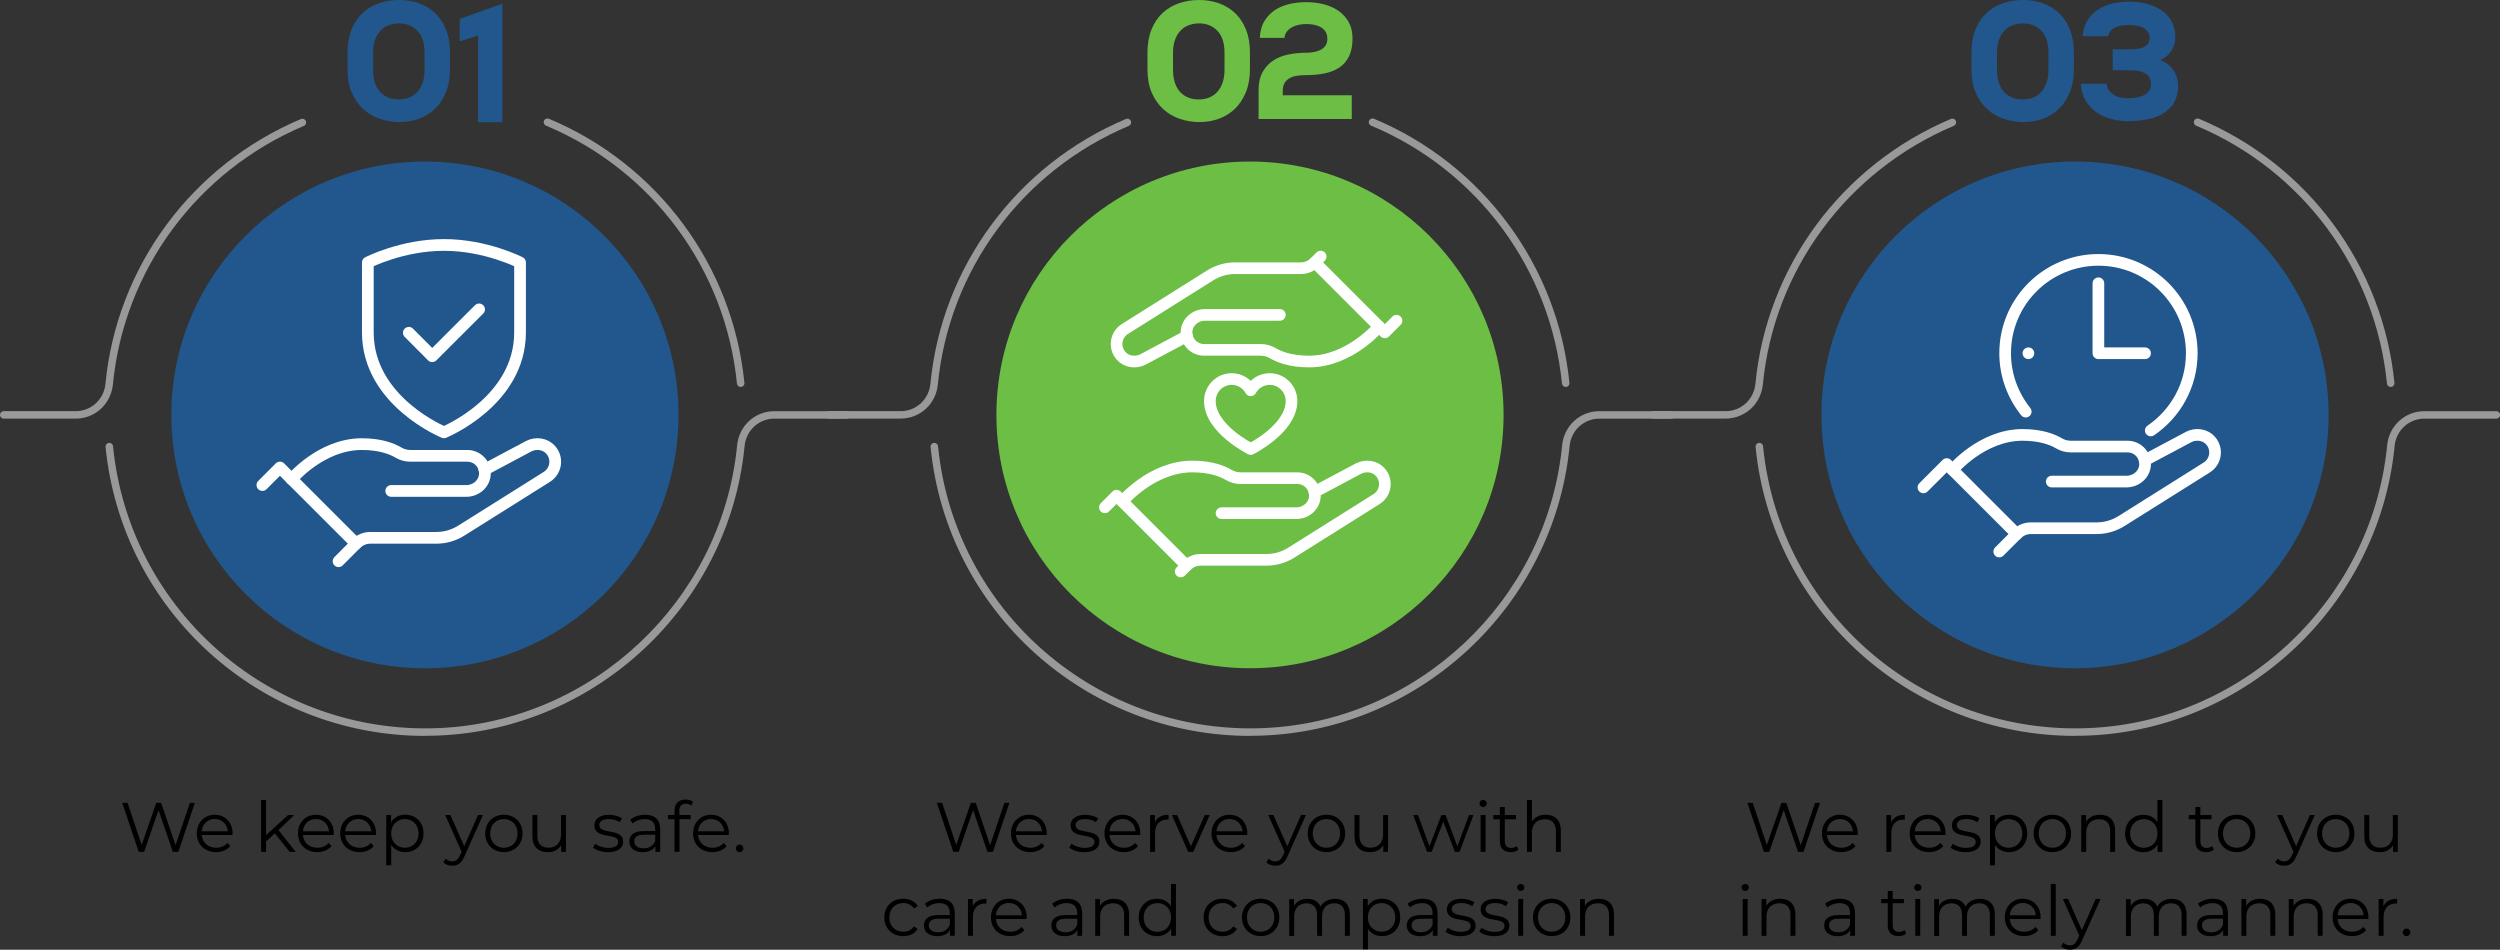 <?xml version="1.0" encoding="UTF-8"?><svg id="Layer_2" xmlns="http://www.w3.org/2000/svg" viewBox="0 0 428.66 162.84"><rect x="0" y="0" width="428.66" height="162.84" fill="#333333" stroke="none"/><defs><style>.cls-1{fill:#999;}.cls-2{fill:#21578c;}.cls-3{fill:#6cbe45;}.cls-4,.cls-5{stroke-linecap:round;}.cls-4,.cls-5,.cls-6,.cls-7{fill:none;stroke:#fff;stroke-linejoin:round;}.cls-4,.cls-6{stroke-width:2.01px;}.cls-5,.cls-7{stroke-width:2px;}</style></defs><g id="Layer_1-2"><g><path d="M33.41,137.66l-2.83,8.4h-.94l-2.46-7.16-2.47,7.16h-.92l-2.83-8.4h.91l2.42,7.22,2.51-7.22h.83l2.47,7.26,2.46-7.26h.85Z"/><path d="M39.87,143.17h-5.28c.1,1.32,1.1,2.19,2.48,2.19,.77,0,1.45-.28,1.93-.83l.48,.55c-.56,.67-1.44,1.03-2.43,1.03-1.97,0-3.31-1.34-3.31-3.21s1.31-3.2,3.08-3.2,3.06,1.31,3.06,3.2c0,.07-.01,.17-.01,.26Zm-5.28-.64h4.47c-.11-1.24-1.01-2.1-2.24-2.1s-2.12,.86-2.23,2.1Z"/><path d="M47.11,142.89l-1.49,1.37v1.8h-.85v-8.9h.85v6.03l3.77-3.44h1.06l-2.7,2.58,2.95,3.73h-1.04l-2.54-3.17Z"/><path d="M57.22,143.17h-5.28c.1,1.32,1.1,2.19,2.48,2.19,.77,0,1.45-.28,1.93-.83l.48,.55c-.56,.67-1.44,1.03-2.43,1.03-1.97,0-3.31-1.34-3.31-3.21s1.31-3.2,3.08-3.2,3.06,1.31,3.06,3.2c0,.07-.01,.17-.01,.26Zm-5.28-.64h4.47c-.11-1.24-1.01-2.1-2.24-2.1s-2.12,.86-2.23,2.1Z"/><path d="M64.47,143.17h-5.28c.1,1.32,1.1,2.19,2.48,2.19,.77,0,1.45-.28,1.93-.83l.48,.55c-.56,.67-1.44,1.03-2.43,1.03-1.97,0-3.31-1.34-3.31-3.21s1.31-3.2,3.08-3.2,3.06,1.31,3.06,3.2c0,.07-.01,.17-.01,.26Zm-5.28-.64h4.47c-.11-1.24-1.01-2.1-2.24-2.1s-2.12,.86-2.23,2.1Z"/><path d="M72.62,142.9c0,1.92-1.34,3.21-3.14,3.21-1.01,0-1.87-.43-2.4-1.25v3.51h-.85v-8.63h.82v1.25c.52-.84,1.39-1.3,2.43-1.3,1.8,0,3.14,1.3,3.14,3.2Zm-.85,0c0-1.46-1.02-2.46-2.35-2.46s-2.35,1-2.35,2.46,1.01,2.46,2.35,2.46,2.35-.98,2.35-2.46Z"/><path d="M82.8,139.75l-3.15,7.06c-.53,1.24-1.2,1.63-2.1,1.63-.59,0-1.15-.19-1.54-.58l.4-.64c.31,.31,.7,.48,1.15,.48,.56,0,.95-.26,1.31-1.05l.28-.61-2.82-6.3h.89l2.38,5.36,2.37-5.36h.84Z"/><path d="M83.19,142.9c0-1.87,1.37-3.2,3.21-3.2s3.2,1.33,3.2,3.2-1.36,3.21-3.2,3.21-3.21-1.34-3.21-3.21Zm5.55,0c0-1.48-1-2.46-2.34-2.46s-2.35,.98-2.35,2.46,1.01,2.46,2.35,2.46,2.34-.98,2.34-2.46Z"/><path d="M97.04,139.75v6.31h-.82v-1.15c-.44,.77-1.26,1.21-2.27,1.21-1.61,0-2.66-.9-2.66-2.71v-3.66h.85v3.57c0,1.34,.7,2.03,1.9,2.03,1.32,0,2.15-.85,2.15-2.29v-3.31h.85Z"/><path d="M101.69,145.34l.38-.67c.5,.4,1.35,.71,2.24,.71,1.2,0,1.69-.41,1.69-1.03,0-1.64-4.09-.35-4.09-2.84,0-1.03,.89-1.8,2.49-1.8,.82,0,1.7,.23,2.23,.59l-.37,.68c-.55-.38-1.21-.54-1.86-.54-1.14,0-1.64,.44-1.64,1.04,0,1.7,4.09,.42,4.09,2.84,0,1.09-.96,1.8-2.6,1.8-1.04,0-2.05-.34-2.57-.78Z"/><path d="M113.2,142.15v3.91h-.82v-.98c-.38,.65-1.13,1.04-2.17,1.04-1.43,0-2.3-.74-2.3-1.83,0-.97,.62-1.79,2.43-1.79h2v-.38c0-1.08-.61-1.67-1.79-1.67-.82,0-1.58,.29-2.1,.74l-.38-.64c.64-.54,1.57-.85,2.57-.85,1.63,0,2.55,.82,2.55,2.45Zm-.85,2.01v-1.03h-1.98c-1.22,0-1.62,.48-1.62,1.13,0,.73,.59,1.19,1.6,1.19s1.67-.46,2-1.28Z"/><path d="M116.49,139v.74h1.94v.72h-1.92v5.59h-.85v-5.59h-1.13v-.72h1.13v-.78c0-1.13,.67-1.87,1.91-1.87,.47,0,.95,.13,1.26,.39l-.29,.64c-.24-.2-.58-.31-.94-.31-.73,0-1.12,.41-1.12,1.19Z"/><path d="M124.97,143.17h-5.28c.1,1.32,1.1,2.19,2.48,2.19,.77,0,1.45-.28,1.93-.83l.48,.55c-.56,.67-1.44,1.03-2.43,1.03-1.97,0-3.31-1.34-3.31-3.21s1.31-3.2,3.08-3.2,3.06,1.31,3.06,3.2c0,.07-.01,.17-.01,.26Zm-5.28-.64h4.47c-.11-1.24-1.01-2.1-2.24-2.1s-2.12,.86-2.23,2.1Z"/><path d="M126.17,145.46c0-.37,.29-.65,.64-.65s.65,.28,.65,.65-.3,.66-.65,.66-.64-.29-.64-.66Z"/></g><g><path d="M173.08,137.66l-2.83,8.4h-.94l-2.46-7.16-2.47,7.16h-.92l-2.83-8.4h.91l2.42,7.22,2.51-7.22h.83l2.47,7.26,2.46-7.26h.85Z"/><path d="M179.47,143.17h-5.28c.1,1.32,1.1,2.19,2.48,2.19,.77,0,1.45-.28,1.93-.83l.48,.55c-.56,.67-1.44,1.03-2.43,1.03-1.97,0-3.31-1.34-3.31-3.21s1.31-3.2,3.08-3.2,3.06,1.31,3.06,3.2c0,.07-.01,.17-.01,.26Zm-5.28-.64h4.47c-.11-1.24-1.01-2.1-2.24-2.1s-2.12,.86-2.23,2.1Z"/><path d="M183.35,145.34l.38-.67c.5,.4,1.35,.71,2.24,.71,1.2,0,1.69-.41,1.69-1.03,0-1.64-4.09-.35-4.09-2.84,0-1.03,.89-1.8,2.49-1.8,.82,0,1.7,.23,2.23,.59l-.37,.68c-.55-.38-1.21-.54-1.86-.54-1.14,0-1.64,.44-1.64,1.04,0,1.7,4.09,.42,4.09,2.84,0,1.09-.96,1.8-2.6,1.8-1.04,0-2.05-.34-2.57-.78Z"/><path d="M195.51,143.17h-5.28c.1,1.32,1.1,2.19,2.48,2.19,.77,0,1.45-.28,1.93-.83l.48,.55c-.56,.67-1.44,1.03-2.43,1.03-1.97,0-3.31-1.34-3.31-3.21s1.31-3.2,3.08-3.2,3.06,1.31,3.06,3.2c0,.07-.01,.17-.01,.26Zm-5.28-.64h4.47c-.11-1.24-1.01-2.1-2.24-2.1s-2.12,.86-2.23,2.1Z"/><path d="M200.37,139.7v.83c-.07,0-.14-.01-.2-.01-1.32,0-2.12,.84-2.12,2.33v3.21h-.85v-6.31h.82v1.23c.4-.84,1.2-1.28,2.36-1.28Z"/><path d="M207.42,139.75l-2.81,6.31h-.88l-2.79-6.31h.89l2.36,5.37,2.39-5.37h.84Z"/><path d="M213.86,143.17h-5.28c.1,1.32,1.1,2.19,2.48,2.19,.77,0,1.45-.28,1.93-.83l.48,.55c-.56,.67-1.44,1.03-2.43,1.03-1.97,0-3.31-1.34-3.31-3.21s1.31-3.2,3.08-3.2,3.06,1.31,3.06,3.2c0,.07-.01,.17-.01,.26Zm-5.28-.64h4.47c-.11-1.24-1.01-2.1-2.24-2.1s-2.12,.86-2.23,2.1Z"/><path d="M223.92,139.75l-3.15,7.06c-.53,1.24-1.2,1.63-2.1,1.63-.59,0-1.15-.19-1.54-.58l.4-.64c.31,.31,.7,.48,1.15,.48,.56,0,.95-.26,1.31-1.05l.28-.61-2.82-6.3h.89l2.38,5.36,2.37-5.36h.84Z"/><path d="M224.23,142.9c0-1.87,1.37-3.2,3.21-3.2s3.2,1.33,3.2,3.2-1.36,3.21-3.2,3.21-3.21-1.34-3.21-3.21Zm5.55,0c0-1.48-1-2.46-2.34-2.46s-2.35,.98-2.35,2.46,1.01,2.46,2.35,2.46,2.34-.98,2.34-2.46Z"/><path d="M238,139.75v6.31h-.82v-1.15c-.44,.77-1.26,1.21-2.27,1.21-1.61,0-2.66-.9-2.66-2.71v-3.66h.85v3.57c0,1.34,.7,2.03,1.9,2.03,1.32,0,2.15-.85,2.15-2.29v-3.31h.85Z"/><path d="M252.65,139.75l-2.39,6.31h-.8l-1.99-5.17-1.99,5.17h-.8l-2.37-6.31h.82l1.98,5.36,2.03-5.36h.73l2.01,5.36,2-5.36h.78Z"/><path d="M253.68,137.76c0-.32,.28-.6,.62-.6s.62,.26,.62,.59c0,.35-.26,.62-.62,.62s-.62-.28-.62-.61Zm.19,1.99h.85v6.31h-.85v-6.31Z"/><path d="M260.35,145.67c-.34,.3-.84,.44-1.33,.44-1.19,0-1.85-.67-1.85-1.83v-3.81h-1.13v-.72h1.13v-1.38h.85v1.38h1.92v.72h-1.92v3.77c0,.74,.38,1.15,1.09,1.15,.35,0,.7-.11,.94-.32l.3,.61Z"/><path d="M267.63,142.4v3.66h-.85v-3.57c0-1.33-.7-2.02-1.9-2.02-1.35,0-2.21,.84-2.21,2.28v3.31h-.85v-8.9h.85v3.69c.47-.73,1.29-1.15,2.36-1.15,1.54,0,2.59,.89,2.59,2.7Z"/><path d="M151.63,157.3c0-1.88,1.37-3.2,3.25-3.2,1.07,0,1.97,.42,2.47,1.25l-.64,.43c-.43-.64-1.1-.94-1.83-.94-1.38,0-2.39,.98-2.39,2.46s1.01,2.46,2.39,2.46c.73,0,1.4-.29,1.83-.92l.64,.43c-.5,.82-1.4,1.25-2.47,1.25-1.88,0-3.25-1.33-3.25-3.21Z"/><path d="M163.71,156.55v3.91h-.82v-.98c-.38,.65-1.13,1.04-2.17,1.04-1.43,0-2.3-.74-2.3-1.83,0-.97,.62-1.79,2.43-1.79h2v-.38c0-1.08-.61-1.67-1.79-1.67-.82,0-1.58,.29-2.1,.74l-.38-.64c.64-.54,1.57-.85,2.57-.85,1.63,0,2.55,.82,2.55,2.45Zm-.85,2.01v-1.03h-1.98c-1.22,0-1.62,.48-1.62,1.13,0,.73,.59,1.19,1.6,1.19s1.67-.46,2-1.28Z"/><path d="M169.14,154.1v.83c-.07,0-.14-.01-.2-.01-1.32,0-2.12,.84-2.12,2.33v3.21h-.85v-6.31h.82v1.24c.4-.84,1.2-1.28,2.36-1.28Z"/><path d="M176.04,157.57h-5.28c.1,1.32,1.1,2.19,2.48,2.19,.77,0,1.45-.28,1.93-.83l.48,.55c-.56,.67-1.44,1.03-2.43,1.03-1.97,0-3.31-1.34-3.31-3.21s1.31-3.2,3.08-3.2,3.06,1.31,3.06,3.2c0,.07-.01,.17-.01,.26Zm-5.28-.64h4.47c-.11-1.23-1.01-2.1-2.24-2.1s-2.12,.86-2.23,2.1Z"/><path d="M185.55,156.55v3.91h-.82v-.98c-.38,.65-1.13,1.04-2.17,1.04-1.43,0-2.3-.74-2.3-1.83,0-.97,.62-1.79,2.43-1.79h2v-.38c0-1.08-.61-1.67-1.79-1.67-.82,0-1.58,.29-2.1,.74l-.38-.64c.64-.54,1.57-.85,2.57-.85,1.63,0,2.55,.82,2.55,2.45Zm-.85,2.01v-1.03h-1.98c-1.22,0-1.62,.48-1.62,1.13,0,.73,.59,1.19,1.6,1.19s1.67-.46,2-1.28Z"/><path d="M193.6,156.8v3.66h-.85v-3.57c0-1.33-.7-2.01-1.9-2.01-1.35,0-2.21,.84-2.21,2.28v3.31h-.85v-6.31h.82v1.16c.46-.77,1.31-1.21,2.4-1.21,1.54,0,2.59,.89,2.59,2.7Z"/><path d="M201.63,151.56v8.9h-.82v-1.25c-.52,.85-1.39,1.31-2.43,1.31-1.8,0-3.14-1.31-3.14-3.21s1.34-3.2,3.14-3.2c1.01,0,1.87,.43,2.4,1.25v-3.79h.85Zm-.84,5.75c0-1.48-1.01-2.46-2.34-2.46s-2.35,.98-2.35,2.46,1.01,2.46,2.35,2.46,2.34-.98,2.34-2.46Z"/><path d="M206.37,157.3c0-1.88,1.37-3.2,3.25-3.2,1.07,0,1.97,.42,2.47,1.25l-.64,.43c-.43-.64-1.1-.94-1.83-.94-1.38,0-2.39,.98-2.39,2.46s1.01,2.46,2.39,2.46c.73,0,1.4-.29,1.83-.92l.64,.43c-.5,.82-1.4,1.25-2.47,1.25-1.88,0-3.25-1.33-3.25-3.21Z"/><path d="M212.95,157.3c0-1.87,1.37-3.2,3.21-3.2s3.2,1.33,3.2,3.2-1.36,3.21-3.2,3.21-3.21-1.34-3.21-3.21Zm5.55,0c0-1.48-1-2.46-2.34-2.46s-2.35,.98-2.35,2.46,1.01,2.46,2.35,2.46,2.34-.98,2.34-2.46Z"/><path d="M231.45,156.8v3.66h-.85v-3.57c0-1.33-.67-2.01-1.81-2.01-1.3,0-2.11,.84-2.11,2.28v3.31h-.85v-3.57c0-1.33-.67-2.01-1.82-2.01-1.28,0-2.11,.84-2.11,2.28v3.31h-.85v-6.31h.82v1.15c.44-.76,1.26-1.2,2.31-1.2s1.86,.44,2.24,1.33c.46-.82,1.35-1.33,2.49-1.33,1.54,0,2.54,.89,2.54,2.7Z"/><path d="M240.09,157.3c0,1.92-1.34,3.21-3.14,3.21-1.01,0-1.87-.43-2.4-1.25v3.51h-.85v-8.64h.82v1.25c.52-.84,1.39-1.29,2.43-1.29,1.8,0,3.14,1.29,3.14,3.2Zm-.85,0c0-1.46-1.02-2.46-2.35-2.46s-2.35,.99-2.35,2.46,1.01,2.46,2.35,2.46,2.35-.98,2.35-2.46Z"/><path d="M246.49,156.55v3.91h-.82v-.98c-.38,.65-1.13,1.04-2.17,1.04-1.43,0-2.3-.74-2.3-1.83,0-.97,.62-1.79,2.43-1.79h2v-.38c0-1.08-.61-1.67-1.79-1.67-.82,0-1.58,.29-2.1,.74l-.38-.64c.64-.54,1.57-.85,2.57-.85,1.63,0,2.55,.82,2.55,2.45Zm-.85,2.01v-1.03h-1.98c-1.22,0-1.62,.48-1.62,1.13,0,.73,.59,1.19,1.6,1.19s1.67-.46,2-1.28Z"/><path d="M247.86,159.74l.38-.67c.5,.4,1.35,.71,2.24,.71,1.2,0,1.69-.41,1.69-1.03,0-1.64-4.09-.35-4.09-2.84,0-1.03,.89-1.8,2.49-1.8,.82,0,1.7,.23,2.23,.59l-.37,.68c-.55-.38-1.21-.54-1.86-.54-1.14,0-1.64,.44-1.64,1.04,0,1.7,4.09,.42,4.09,2.84,0,1.09-.96,1.8-2.6,1.8-1.04,0-2.05-.34-2.57-.78Z"/><path d="M253.65,159.74l.38-.67c.5,.4,1.35,.71,2.24,.71,1.2,0,1.69-.41,1.69-1.03,0-1.64-4.09-.35-4.09-2.84,0-1.03,.89-1.8,2.49-1.8,.82,0,1.7,.23,2.23,.59l-.37,.68c-.55-.38-1.21-.54-1.86-.54-1.14,0-1.64,.44-1.64,1.04,0,1.7,4.09,.42,4.09,2.84,0,1.09-.96,1.8-2.6,1.8-1.04,0-2.05-.34-2.57-.78Z"/><path d="M260.13,152.16c0-.32,.28-.6,.62-.6s.62,.26,.62,.59c0,.35-.26,.62-.62,.62s-.62-.28-.62-.61Zm.19,1.99h.85v6.31h-.85v-6.31Z"/><path d="M262.85,157.3c0-1.87,1.37-3.2,3.21-3.2s3.2,1.33,3.2,3.2-1.36,3.21-3.2,3.21-3.21-1.34-3.21-3.21Zm5.55,0c0-1.48-1-2.46-2.34-2.46s-2.35,.98-2.35,2.46,1.01,2.46,2.35,2.46,2.34-.98,2.34-2.46Z"/><path d="M276.74,156.8v3.66h-.85v-3.57c0-1.33-.7-2.01-1.9-2.01-1.35,0-2.21,.84-2.21,2.28v3.31h-.85v-6.31h.82v1.16c.46-.77,1.31-1.21,2.4-1.21,1.54,0,2.59,.89,2.59,2.7Z"/></g><g><path d="M312.07,137.66l-2.83,8.4h-.94l-2.46-7.16-2.47,7.16h-.92l-2.83-8.4h.91l2.42,7.22,2.51-7.22h.83l2.47,7.26,2.46-7.26h.85Z"/><path d="M318.53,143.17h-5.28c.1,1.32,1.1,2.19,2.48,2.19,.77,0,1.45-.28,1.93-.83l.48,.55c-.56,.67-1.44,1.03-2.43,1.03-1.97,0-3.31-1.34-3.31-3.21s1.31-3.2,3.08-3.2,3.06,1.31,3.06,3.2c0,.07-.01,.17-.01,.26Zm-5.28-.64h4.47c-.11-1.24-1.01-2.1-2.24-2.1s-2.12,.86-2.23,2.1Z"/><path d="M326.61,139.7v.83c-.07,0-.14-.01-.2-.01-1.32,0-2.12,.84-2.12,2.33v3.21h-.85v-6.31h.82v1.23c.4-.84,1.2-1.28,2.36-1.28Z"/><path d="M333.58,143.17h-5.28c.1,1.32,1.1,2.19,2.48,2.19,.77,0,1.45-.28,1.93-.83l.48,.55c-.56,.67-1.44,1.03-2.43,1.03-1.97,0-3.31-1.34-3.31-3.21s1.31-3.2,3.08-3.2,3.06,1.31,3.06,3.2c0,.07-.01,.17-.01,.26Zm-5.28-.64h4.47c-.11-1.24-1.01-2.1-2.24-2.1s-2.12,.86-2.23,2.1Z"/><path d="M334.46,145.34l.38-.67c.5,.4,1.35,.71,2.24,.71,1.2,0,1.69-.41,1.69-1.03,0-1.64-4.09-.35-4.09-2.84,0-1.03,.89-1.8,2.49-1.8,.82,0,1.7,.23,2.23,.59l-.37,.68c-.55-.38-1.21-.54-1.86-.54-1.14,0-1.64,.44-1.64,1.04,0,1.7,4.09,.42,4.09,2.84,0,1.09-.96,1.8-2.6,1.8-1.04,0-2.05-.34-2.57-.78Z"/><path d="M347.6,142.9c0,1.92-1.34,3.21-3.14,3.21-1.01,0-1.87-.43-2.4-1.25v3.51h-.85v-8.63h.82v1.25c.52-.84,1.39-1.3,2.43-1.3,1.8,0,3.14,1.3,3.14,3.2Zm-.85,0c0-1.46-1.02-2.46-2.35-2.46s-2.35,1-2.35,2.46,1.01,2.46,2.35,2.46,2.35-.98,2.35-2.46Z"/><path d="M348.7,142.9c0-1.87,1.37-3.2,3.21-3.2s3.2,1.33,3.2,3.2-1.36,3.21-3.2,3.21-3.21-1.34-3.21-3.21Zm5.55,0c0-1.48-1-2.46-2.34-2.46s-2.35,.98-2.35,2.46,1.01,2.46,2.35,2.46,2.34-.98,2.34-2.46Z"/><path d="M362.67,142.4v3.66h-.85v-3.57c0-1.33-.7-2.02-1.9-2.02-1.35,0-2.21,.84-2.21,2.28v3.31h-.85v-6.31h.82v1.16c.46-.77,1.31-1.21,2.4-1.21,1.54,0,2.59,.89,2.59,2.7Z"/><path d="M370.77,137.16v8.9h-.82v-1.25c-.52,.85-1.39,1.31-2.43,1.31-1.8,0-3.14-1.31-3.14-3.21s1.34-3.2,3.14-3.2c1.01,0,1.87,.43,2.4,1.25v-3.79h.85Zm-.84,5.75c0-1.48-1.01-2.46-2.34-2.46s-2.35,.98-2.35,2.46,1.01,2.46,2.35,2.46,2.34-.98,2.34-2.46Z"/><path d="M379.61,145.67c-.34,.3-.84,.44-1.33,.44-1.19,0-1.85-.67-1.85-1.83v-3.81h-1.13v-.72h1.13v-1.38h.85v1.38h1.92v.72h-1.92v3.77c0,.74,.38,1.15,1.09,1.15,.35,0,.7-.11,.94-.32l.3,.61Z"/><path d="M380.3,142.9c0-1.87,1.37-3.2,3.21-3.2s3.2,1.33,3.2,3.2-1.36,3.21-3.2,3.21-3.21-1.34-3.21-3.21Zm5.55,0c0-1.48-1-2.46-2.34-2.46s-2.35,.98-2.35,2.46,1.01,2.46,2.35,2.46,2.34-.98,2.34-2.46Z"/><path d="M396.9,139.75l-3.15,7.06c-.53,1.24-1.2,1.63-2.1,1.63-.59,0-1.15-.19-1.54-.58l.4-.64c.31,.31,.7,.48,1.15,.48,.56,0,.95-.26,1.31-1.05l.28-.61-2.82-6.3h.89l2.38,5.36,2.37-5.36h.84Z"/><path d="M397.29,142.9c0-1.87,1.37-3.2,3.21-3.2s3.2,1.33,3.2,3.2-1.36,3.21-3.2,3.21-3.21-1.34-3.21-3.21Zm5.55,0c0-1.48-1-2.46-2.34-2.46s-2.35,.98-2.35,2.46,1.01,2.46,2.35,2.46,2.34-.98,2.34-2.46Z"/><path d="M411.14,139.75v6.31h-.82v-1.15c-.44,.77-1.26,1.21-2.27,1.21-1.61,0-2.66-.9-2.66-2.71v-3.66h.85v3.57c0,1.34,.7,2.03,1.9,2.03,1.32,0,2.15-.85,2.15-2.29v-3.31h.85Z"/><path d="M298.62,152.16c0-.32,.28-.6,.62-.6s.62,.26,.62,.59c0,.35-.26,.62-.62,.62s-.62-.28-.62-.61Zm.19,1.99h.85v6.31h-.85v-6.31Z"/><path d="M307.85,156.8v3.66h-.85v-3.57c0-1.33-.7-2.01-1.9-2.01-1.35,0-2.21,.84-2.21,2.28v3.31h-.85v-6.31h.82v1.16c.46-.77,1.31-1.21,2.4-1.21,1.54,0,2.59,.89,2.59,2.7Z"/><path d="M318.07,156.55v3.91h-.82v-.98c-.38,.65-1.13,1.04-2.17,1.04-1.43,0-2.3-.74-2.3-1.83,0-.97,.62-1.79,2.43-1.79h2v-.38c0-1.08-.61-1.67-1.79-1.67-.82,0-1.58,.29-2.1,.74l-.38-.64c.64-.54,1.57-.85,2.57-.85,1.63,0,2.55,.82,2.55,2.45Zm-.85,2.01v-1.03h-1.98c-1.22,0-1.62,.48-1.62,1.13,0,.73,.59,1.19,1.6,1.19s1.67-.46,2-1.28Z"/><path d="M326.86,160.07c-.34,.3-.84,.44-1.33,.44-1.19,0-1.85-.67-1.85-1.83v-3.81h-1.13v-.72h1.13v-1.38h.85v1.38h1.92v.72h-1.92v3.77c0,.74,.38,1.15,1.09,1.15,.35,0,.7-.11,.94-.32l.3,.61Z"/><path d="M328.21,152.16c0-.32,.28-.6,.62-.6s.62,.26,.62,.59c0,.35-.26,.62-.62,.62s-.62-.28-.62-.61Zm.19,1.99h.85v6.31h-.85v-6.31Z"/><path d="M342.04,156.8v3.66h-.85v-3.57c0-1.33-.67-2.01-1.81-2.01-1.3,0-2.11,.84-2.11,2.28v3.31h-.85v-3.57c0-1.33-.67-2.01-1.82-2.01-1.28,0-2.11,.84-2.11,2.28v3.31h-.85v-6.31h.82v1.15c.44-.76,1.26-1.2,2.31-1.2s1.86,.44,2.24,1.33c.46-.82,1.35-1.33,2.49-1.33,1.54,0,2.54,.89,2.54,2.7Z"/><path d="M349.88,157.57h-5.28c.1,1.32,1.1,2.19,2.48,2.19,.77,0,1.45-.28,1.93-.83l.48,.55c-.56,.67-1.44,1.03-2.43,1.03-1.97,0-3.31-1.34-3.31-3.21s1.31-3.2,3.08-3.2,3.06,1.31,3.06,3.2c0,.07-.01,.17-.01,.26Zm-5.28-.64h4.47c-.11-1.23-1.01-2.1-2.24-2.1s-2.12,.86-2.23,2.1Z"/><path d="M351.64,151.56h.85v8.9h-.85v-8.9Z"/><path d="M360.17,154.15l-3.15,7.06c-.53,1.24-1.2,1.63-2.1,1.63-.59,0-1.15-.19-1.54-.58l.4-.64c.31,.31,.7,.48,1.15,.48,.56,0,.95-.26,1.31-1.06l.28-.61-2.82-6.3h.89l2.38,5.36,2.37-5.36h.84Z"/><path d="M374.92,156.8v3.66h-.85v-3.57c0-1.33-.67-2.01-1.81-2.01-1.3,0-2.11,.84-2.11,2.28v3.31h-.85v-3.57c0-1.33-.67-2.01-1.82-2.01-1.28,0-2.11,.84-2.11,2.28v3.31h-.85v-6.31h.82v1.15c.44-.76,1.26-1.2,2.31-1.2s1.86,.44,2.24,1.33c.46-.82,1.35-1.33,2.49-1.33,1.54,0,2.54,.89,2.54,2.7Z"/><path d="M382.01,156.55v3.91h-.82v-.98c-.38,.65-1.13,1.04-2.17,1.04-1.43,0-2.3-.74-2.3-1.83,0-.97,.62-1.79,2.43-1.79h2v-.38c0-1.08-.61-1.67-1.79-1.67-.82,0-1.58,.29-2.1,.74l-.38-.64c.64-.54,1.57-.85,2.57-.85,1.63,0,2.55,.82,2.55,2.45Zm-.85,2.01v-1.03h-1.98c-1.22,0-1.62,.48-1.62,1.13,0,.73,.59,1.19,1.6,1.19s1.67-.46,2-1.28Z"/><path d="M390.13,156.8v3.66h-.85v-3.57c0-1.33-.7-2.01-1.9-2.01-1.35,0-2.21,.84-2.21,2.28v3.31h-.85v-6.31h.82v1.16c.46-.77,1.31-1.21,2.4-1.21,1.54,0,2.59,.89,2.59,2.7Z"/><path d="M398.25,156.8v3.66h-.85v-3.57c0-1.33-.7-2.01-1.9-2.01-1.35,0-2.21,.84-2.21,2.28v3.31h-.85v-6.31h.82v1.16c.46-.77,1.31-1.21,2.4-1.21,1.54,0,2.59,.89,2.59,2.7Z"/><path d="M406.09,157.57h-5.28c.1,1.32,1.1,2.19,2.48,2.19,.77,0,1.45-.28,1.93-.83l.48,.55c-.56,.67-1.44,1.03-2.43,1.03-1.97,0-3.31-1.34-3.31-3.21s1.31-3.2,3.08-3.2,3.06,1.31,3.06,3.2c0,.07-.01,.17-.01,.26Zm-5.28-.64h4.47c-.11-1.23-1.01-2.1-2.24-2.1s-2.12,.86-2.23,2.1Z"/><path d="M411.02,154.1v.83c-.07,0-.14-.01-.2-.01-1.32,0-2.12,.84-2.12,2.33v3.21h-.85v-6.31h.82v1.24c.4-.84,1.2-1.28,2.36-1.28Z"/><path d="M411.99,159.86c0-.37,.29-.65,.64-.65s.65,.28,.65,.65-.3,.66-.65,.66-.64-.29-.64-.66Z"/></g><ellipse class="cls-2" cx="72.86" cy="71.14" rx="43.48" ry="43.44"/><path class="cls-1" d="M12.99,71.78H.64c-.35,0-.64-.29-.64-.64s.29-.64,.64-.64H12.99c1.28,0,2.5-.48,3.44-1.34,.94-.87,1.53-2.06,1.65-3.35,1.94-20.09,14.78-37.49,33.52-45.4,.33-.14,.7,.02,.84,.34,.14,.33-.01,.7-.34,.84-18.3,7.73-30.84,24.72-32.74,44.34-.16,1.6-.89,3.08-2.06,4.17-1.18,1.09-2.71,1.68-4.31,1.68Z"/><path class="cls-1" d="M127,66.35c-.33,0-.6-.25-.64-.58-1.95-19.64-14.5-36.59-32.74-44.23-.33-.14-.48-.51-.34-.84,.14-.33,.51-.48,.84-.34,18.68,7.83,31.52,25.18,33.52,45.29,.04,.35-.22,.67-.58,.7-.02,0-.04,0-.06,0Z"/><path class="cls-1" d="M72.89,126.18c-28.16,0-51.99-21.33-54.79-49.54-.03-.35,.22-.67,.58-.7,.35-.04,.67,.22,.7,.57,2.81,28.33,27.35,49.54,55.87,48.33,26.35-1.13,48.31-21.77,51.09-48.01l.05-.48c.32-3.34,3.06-5.85,6.38-5.85h12.35c.35,0,.64,.29,.64,.64s-.29,.64-.64,.64h-12.35c-2.65,0-4.84,2.02-5.1,4.69l-.05,.49c-2.84,26.86-25.33,47.99-52.31,49.15-.81,.04-1.61,.05-2.41,.05Z"/><path class="cls-1" d="M154.44,71.78h-12.35c-.35,0-.64-.29-.64-.64s.29-.64,.64-.64h12.35c1.28,0,2.5-.48,3.45-1.35,.94-.87,1.52-2.06,1.64-3.34,1.95-20.11,14.8-37.51,33.53-45.41,.33-.14,.7,.02,.84,.34,.14,.33-.02,.7-.34,.84-18.3,7.72-30.85,24.71-32.75,44.34-.15,1.6-.88,3.08-2.05,4.17-1.19,1.09-2.72,1.68-4.32,1.68Z"/><path class="cls-1" d="M268.46,66.35c-.33,0-.6-.25-.64-.58-1.95-19.64-14.49-36.59-32.73-44.23-.33-.14-.48-.51-.34-.84s.51-.48,.84-.34c18.67,7.83,31.51,25.18,33.51,45.29,.04,.35-.22,.67-.58,.7-.02,0-.04,0-.06,0Z"/><path class="cls-1" d="M214.35,126.18c-28.16,0-51.99-21.33-54.79-49.54-.03-.35,.22-.67,.58-.7,.35-.03,.67,.22,.7,.57,2.81,28.33,27.35,49.53,55.87,48.33,26.35-1.13,48.31-21.77,51.09-48.01l.05-.48c.32-3.34,3.06-5.85,6.38-5.85h12.35c.35,0,.64,.29,.64,.64s-.29,.64-.64,.64h-12.35c-2.65,0-4.84,2.02-5.1,4.69l-.05,.49c-2.84,26.86-25.33,47.99-52.31,49.15-.81,.04-1.61,.05-2.41,.05Z"/><path class="cls-1" d="M295.9,71.78h-12.35c-.35,0-.64-.29-.64-.64s.29-.64,.64-.64h12.35c1.28,0,2.5-.48,3.45-1.35,.93-.87,1.52-2.06,1.64-3.35,1.94-20.1,14.79-37.5,33.53-45.41,.33-.14,.7,.02,.84,.34,.14,.33-.02,.7-.34,.84-18.31,7.73-30.86,24.72-32.75,44.35-.16,1.6-.88,3.08-2.05,4.16-1.19,1.09-2.72,1.69-4.32,1.69Z"/><path class="cls-1" d="M409.92,66.35c-.33,0-.6-.25-.64-.58-1.95-19.64-14.49-36.58-32.72-44.22-.33-.14-.48-.51-.34-.84,.14-.33,.51-.48,.84-.34,18.66,7.83,31.5,25.18,33.5,45.28,.04,.35-.22,.67-.58,.7-.02,0-.04,0-.06,0Z"/><path class="cls-1" d="M355.81,126.18c-28.16,0-51.99-21.33-54.79-49.54-.04-.35,.22-.67,.58-.7,.35-.04,.67,.22,.7,.57,2.81,28.33,27.35,49.54,55.87,48.33,26.35-1.13,48.31-21.77,51.09-48.01l.05-.48c.32-3.34,3.06-5.85,6.38-5.85h12.35c.35,0,.64,.29,.64,.64s-.29,.64-.64,.64h-12.35c-2.65,0-4.84,2.02-5.1,4.69l-.05,.49c-2.84,26.86-25.33,47.99-52.31,49.15-.81,.04-1.61,.05-2.41,.05Z"/><ellipse class="cls-3" cx="214.33" cy="71.14" rx="43.48" ry="43.44"/><ellipse class="cls-2" cx="355.79" cy="71.14" rx="43.48" ry="43.44"/><g><path class="cls-2" d="M59.59,9.03c0-1.54,.24-2.88,.71-4.02,.47-1.14,1.11-2.08,1.92-2.82,.81-.74,1.75-1.29,2.82-1.65,1.07-.36,2.21-.54,3.42-.54s2.33,.19,3.39,.56c1.05,.38,1.98,.94,2.77,1.69,.79,.75,1.41,1.69,1.86,2.82,.45,1.13,.68,2.45,.68,3.95v2.85c0,1.51-.24,2.83-.71,3.97-.47,1.14-1.1,2.08-1.89,2.84-.79,.75-1.71,1.32-2.75,1.69-1.05,.38-2.14,.56-3.29,.56s-2.29-.18-3.36-.54c-1.07-.36-2.02-.91-2.84-1.65-.82-.74-1.48-1.68-1.98-2.81-.5-1.13-.75-2.47-.75-4.04v-2.88Zm4.38,2.88c0,.88,.11,1.65,.32,2.29,.22,.64,.52,1.17,.92,1.59,.4,.42,.86,.74,1.4,.95,.54,.21,1.12,.31,1.76,.31s1.23-.1,1.76-.31c.54-.21,1-.52,1.4-.95,.39-.42,.71-.95,.93-1.59,.23-.64,.34-1.4,.34-2.29v-2.85c0-1.68-.41-2.94-1.23-3.78-.82-.85-1.86-1.27-3.12-1.27-.62,0-1.2,.1-1.75,.3-.55,.2-1.02,.5-1.42,.92-.4,.41-.73,.94-.96,1.58-.24,.64-.35,1.39-.35,2.26v2.85Z"/><polygon class="cls-2" points="78.82 3.25 78.82 7.09 81.98 6.1 81.98 20.95 86.13 20.95 86.13 .62 78.82 3.25"/></g><g><path class="cls-2" d="M338.03,9.03c0-1.54,.24-2.88,.71-4.02,.47-1.14,1.11-2.08,1.92-2.82,.81-.74,1.75-1.29,2.82-1.65,1.07-.36,2.21-.54,3.42-.54s2.33,.19,3.39,.56c1.05,.38,1.98,.94,2.77,1.69,.79,.75,1.41,1.69,1.86,2.82,.45,1.13,.68,2.45,.68,3.95v2.85c0,1.51-.24,2.83-.71,3.97-.47,1.14-1.1,2.08-1.89,2.84-.79,.75-1.71,1.32-2.75,1.69-1.05,.38-2.14,.56-3.29,.56s-2.29-.18-3.36-.54c-1.07-.36-2.02-.91-2.84-1.65-.82-.74-1.48-1.68-1.98-2.81-.5-1.13-.75-2.47-.75-4.04v-2.88Zm4.38,2.88c0,.88,.11,1.65,.32,2.29,.22,.64,.52,1.17,.92,1.59,.4,.42,.86,.74,1.4,.95,.54,.21,1.12,.31,1.76,.31s1.23-.1,1.76-.31c.54-.21,1-.52,1.4-.95,.39-.42,.71-.95,.93-1.59,.23-.64,.34-1.4,.34-2.29v-2.85c0-1.68-.41-2.94-1.23-3.78-.82-.85-1.86-1.27-3.12-1.27-.62,0-1.2,.1-1.75,.3-.55,.2-1.02,.5-1.42,.92-.4,.41-.73,.94-.96,1.58-.24,.64-.35,1.39-.35,2.26v2.85Z"/><path class="cls-2" d="M362.25,12.05v-3.59h2.74c.36,0,.75-.01,1.17-.04,.42-.03,.81-.11,1.17-.24,.36-.13,.66-.33,.9-.59,.24-.26,.37-.62,.37-1.07,0-.21-.05-.44-.14-.71-.09-.26-.27-.51-.52-.73-.25-.23-.61-.41-1.06-.56-.45-.15-1.05-.23-1.78-.23-.39,0-.79,.02-1.19,.07-.39,.05-.76,.14-1.1,.28-.34,.14-.63,.33-.86,.58-.24,.24-.39,.57-.47,.99h-4.38c.09-1.11,.39-2.04,.87-2.8,.49-.75,1.11-1.36,1.86-1.83,.75-.47,1.59-.8,2.5-1,.91-.2,1.84-.3,2.78-.3,.83,0,1.67,.09,2.53,.27,.86,.18,1.65,.47,2.39,.86,.73,.4,1.36,.92,1.88,1.57,.52,.65,.85,1.44,1,2.39,.19,1.13,.06,2.13-.4,2.99-.45,.87-1.16,1.51-2.12,1.92,1.19,.49,2.03,1.21,2.53,2.17s.66,2.03,.49,3.22c-.17,1.07-.55,1.94-1.13,2.61-.58,.67-1.28,1.19-2.09,1.55-.81,.37-1.68,.62-2.6,.75-.92,.13-1.81,.2-2.65,.2-.96,0-1.91-.12-2.85-.35-.94-.24-1.79-.61-2.55-1.12-.76-.51-1.39-1.17-1.89-1.98-.5-.81-.79-1.8-.86-2.96h4.43c.06,.47,.2,.86,.42,1.17,.23,.31,.51,.56,.85,.76,.34,.2,.72,.34,1.16,.42,.43,.08,.88,.13,1.33,.13,.3,0,.67-.03,1.12-.08s.87-.17,1.27-.34c.4-.17,.75-.41,1.03-.72,.28-.31,.42-.73,.42-1.26,0-.19-.03-.42-.08-.69-.06-.27-.2-.54-.42-.79-.23-.25-.58-.47-1.06-.65-.48-.18-1.14-.27-1.99-.27h-3.02Z"/></g><g><path class="cls-3" d="M196.75,9.03c0-1.54,.24-2.88,.71-4.02,.47-1.14,1.11-2.08,1.92-2.82,.81-.74,1.75-1.29,2.82-1.65,1.07-.36,2.21-.54,3.42-.54s2.33,.19,3.39,.56c1.05,.38,1.98,.94,2.77,1.69,.79,.75,1.41,1.69,1.86,2.82,.45,1.13,.68,2.45,.68,3.95v2.85c0,1.51-.24,2.83-.71,3.97-.47,1.14-1.1,2.08-1.89,2.84-.79,.75-1.71,1.32-2.75,1.69-1.05,.38-2.14,.56-3.29,.56s-2.29-.18-3.36-.54c-1.07-.36-2.02-.91-2.84-1.65-.82-.74-1.48-1.68-1.98-2.81-.5-1.13-.75-2.47-.75-4.04v-2.88Zm4.38,2.88c0,.88,.11,1.65,.32,2.29,.22,.64,.52,1.17,.92,1.59,.4,.42,.86,.74,1.4,.95,.54,.21,1.12,.31,1.76,.31s1.23-.1,1.76-.31c.54-.21,1-.52,1.4-.95,.39-.42,.71-.95,.93-1.59,.23-.64,.34-1.4,.34-2.29v-2.85c0-1.68-.41-2.94-1.23-3.78-.82-.85-1.86-1.27-3.12-1.27-.62,0-1.2,.1-1.75,.3-.55,.2-1.02,.5-1.42,.92-.4,.41-.73,.94-.96,1.58-.24,.64-.35,1.39-.35,2.26v2.85Z"/><path class="cls-3" d="M216.01,6.49c.06-1.15,.32-2.11,.8-2.89,.48-.78,1.09-1.41,1.82-1.89,.73-.48,1.57-.82,2.5-1.03,.93-.21,1.88-.31,2.84-.31,1.05,0,2.06,.12,3.02,.37,.96,.25,1.8,.62,2.53,1.13,.72,.51,1.3,1.15,1.74,1.93,.43,.78,.65,1.71,.65,2.78,0,1.22-.2,2.24-.59,3.05-.39,.81-.94,1.45-1.65,1.93-.71,.48-1.54,.82-2.51,1.02-.97,.2-2.02,.3-3.15,.3-.43,0-.89,.02-1.36,.07-.47,.05-.91,.16-1.31,.34-.4,.18-.74,.45-1,.81-.26,.36-.39,.85-.39,1.47v.76h11.83v4.07h-15.98v-4.86c0-1.32,.24-2.4,.73-3.25,.49-.85,1.12-1.51,1.9-1.99,.78-.48,1.66-.81,2.64-.99,.98-.18,1.96-.27,2.94-.27,.36,0,.75-.03,1.17-.1,.42-.07,.81-.18,1.17-.35,.36-.17,.65-.41,.89-.72,.24-.31,.35-.71,.35-1.2,0-.85-.32-1.48-.96-1.91-.64-.42-1.53-.64-2.65-.64-.45,0-.89,.05-1.33,.14-.43,.09-.82,.24-1.17,.44-.35,.2-.64,.45-.86,.75-.23,.3-.35,.65-.37,1.04h-4.23Z"/></g><g><polyline class="cls-4" points="44.99 83.17 48 80.16 61.06 93.21 58.05 96.23"/><path class="cls-4" d="M83.07,80.55l7.58-4.04c1.27-.65,2.86-.43,3.79,.65,1.27,1.46,.89,3.63-.68,4.61l-14.68,9.22c-1.28,.8-2.76,1.23-4.27,1.23h-11.33c-.91,0-1.78,.36-2.42,1h0"/><path class="cls-4" d="M67.08,84.18h12.88c1.63,0,3.09-1.22,3.18-2.85,.09-1.74-1.29-3.17-3.01-3.17h-9.78c-.73,0-1.44-.2-2.07-.58-1-.59-2.99-1.43-6.23-1.43-7.03,0-12.05,6.03-12.05,6.03"/><polyline class="cls-4" points="82.15 53.05 78.13 57.06 74.11 61.08 70.1 57.06"/><path class="cls-6" d="M76.12,74.13s-13.05-5.31-13.05-17.14v-11.98s5.84-3.01,13.05-3.01,13.05,3.01,13.05,3.01v11.98c0,11.83-13.05,17.14-13.05,17.14Z"/></g><g><polyline class="cls-5" points="189.45 86.99 191.45 84.99 203.45 96.99 202.45 97.99"/><path class="cls-5" d="M225.38,84.37l7.54-4.02c1.26-.65,2.85-.43,3.78,.64,1.26,1.46,.88,3.62-.68,4.59l-14.61,9.18c-1.28,.8-2.75,1.23-4.26,1.23h-11.28c-.91,0-1.77,.36-2.41,1h0"/><path class="cls-5" d="M209.45,87.99h12.83c1.62,0,3.08-1.22,3.17-2.84,.09-1.73-1.29-3.16-3-3.16h-9.73c-.73,0-1.43-.2-2.06-.57-1-.59-2.97-1.43-6.21-1.43-7,0-12,6-12,6"/><polyline class="cls-5" points="239.45 54.99 237.45 56.99 225.45 44.99 226.45 43.99"/><path class="cls-5" d="M203.53,57.61l-7.54,4.02c-1.26,.65-2.85,.43-3.78-.64-1.26-1.46-.88-3.62,.68-4.59l14.61-9.18c1.28-.8,2.75-1.23,4.26-1.23h11.28c.91,0,1.77-.36,2.41-1h0"/><path class="cls-5" d="M219.45,53.99h-12.83c-1.62,0-3.08,1.22-3.17,2.84-.09,1.73,1.29,3.16,3,3.16h9.73c.73,0,1.43,.2,2.06,.57,1,.59,2.97,1.43,6.21,1.43,7,0,12-6,12-6"/><path class="cls-7" d="M221.45,68.76c0,4.76-7,8.23-7,8.23,0,0-7-3.47-7-8.23,0-2.06,1.67-3.77,3.73-3.77,1.41,0,2.63,.78,3.27,1.93,.64-1.15,1.86-1.93,3.27-1.93,2.06,0,3.73,1.71,3.73,3.77Z"/></g><g><polyline class="cls-5" points="329.8 83.57 333.8 79.57 345.8 91.57 342.8 94.57"/><path class="cls-5" d="M367.73,78.95l7.54-4.02c1.26-.65,2.85-.43,3.78,.64,1.26,1.46,.88,3.62-.68,4.59l-14.61,9.18c-1.28,.8-2.75,1.23-4.26,1.23h-11.28c-.91,0-1.77,.36-2.41,1h0"/><path class="cls-5" d="M351.8,82.57h12.83c1.62,0,3.08-1.22,3.17-2.84,.09-1.73-1.29-3.16-3-3.16h-9.73c-.73,0-1.43-.2-2.06-.57-1-.59-2.97-1.43-6.21-1.43-7,0-12,6-12,6"/><polyline class="cls-5" points="359.8 48.57 359.8 60.57 367.8 60.57"/><path class="cls-5" d="M368.78,73.81c4.24-2.88,7.03-7.74,7.03-13.25,0-8.84-7.16-16-16-16s-16,7.16-16,16c0,3.79,1.33,7.27,3.53,10.02"/><line class="cls-5" x1="347.8" y1="60.57" x2="347.8" y2="60.57"/></g></g></svg>